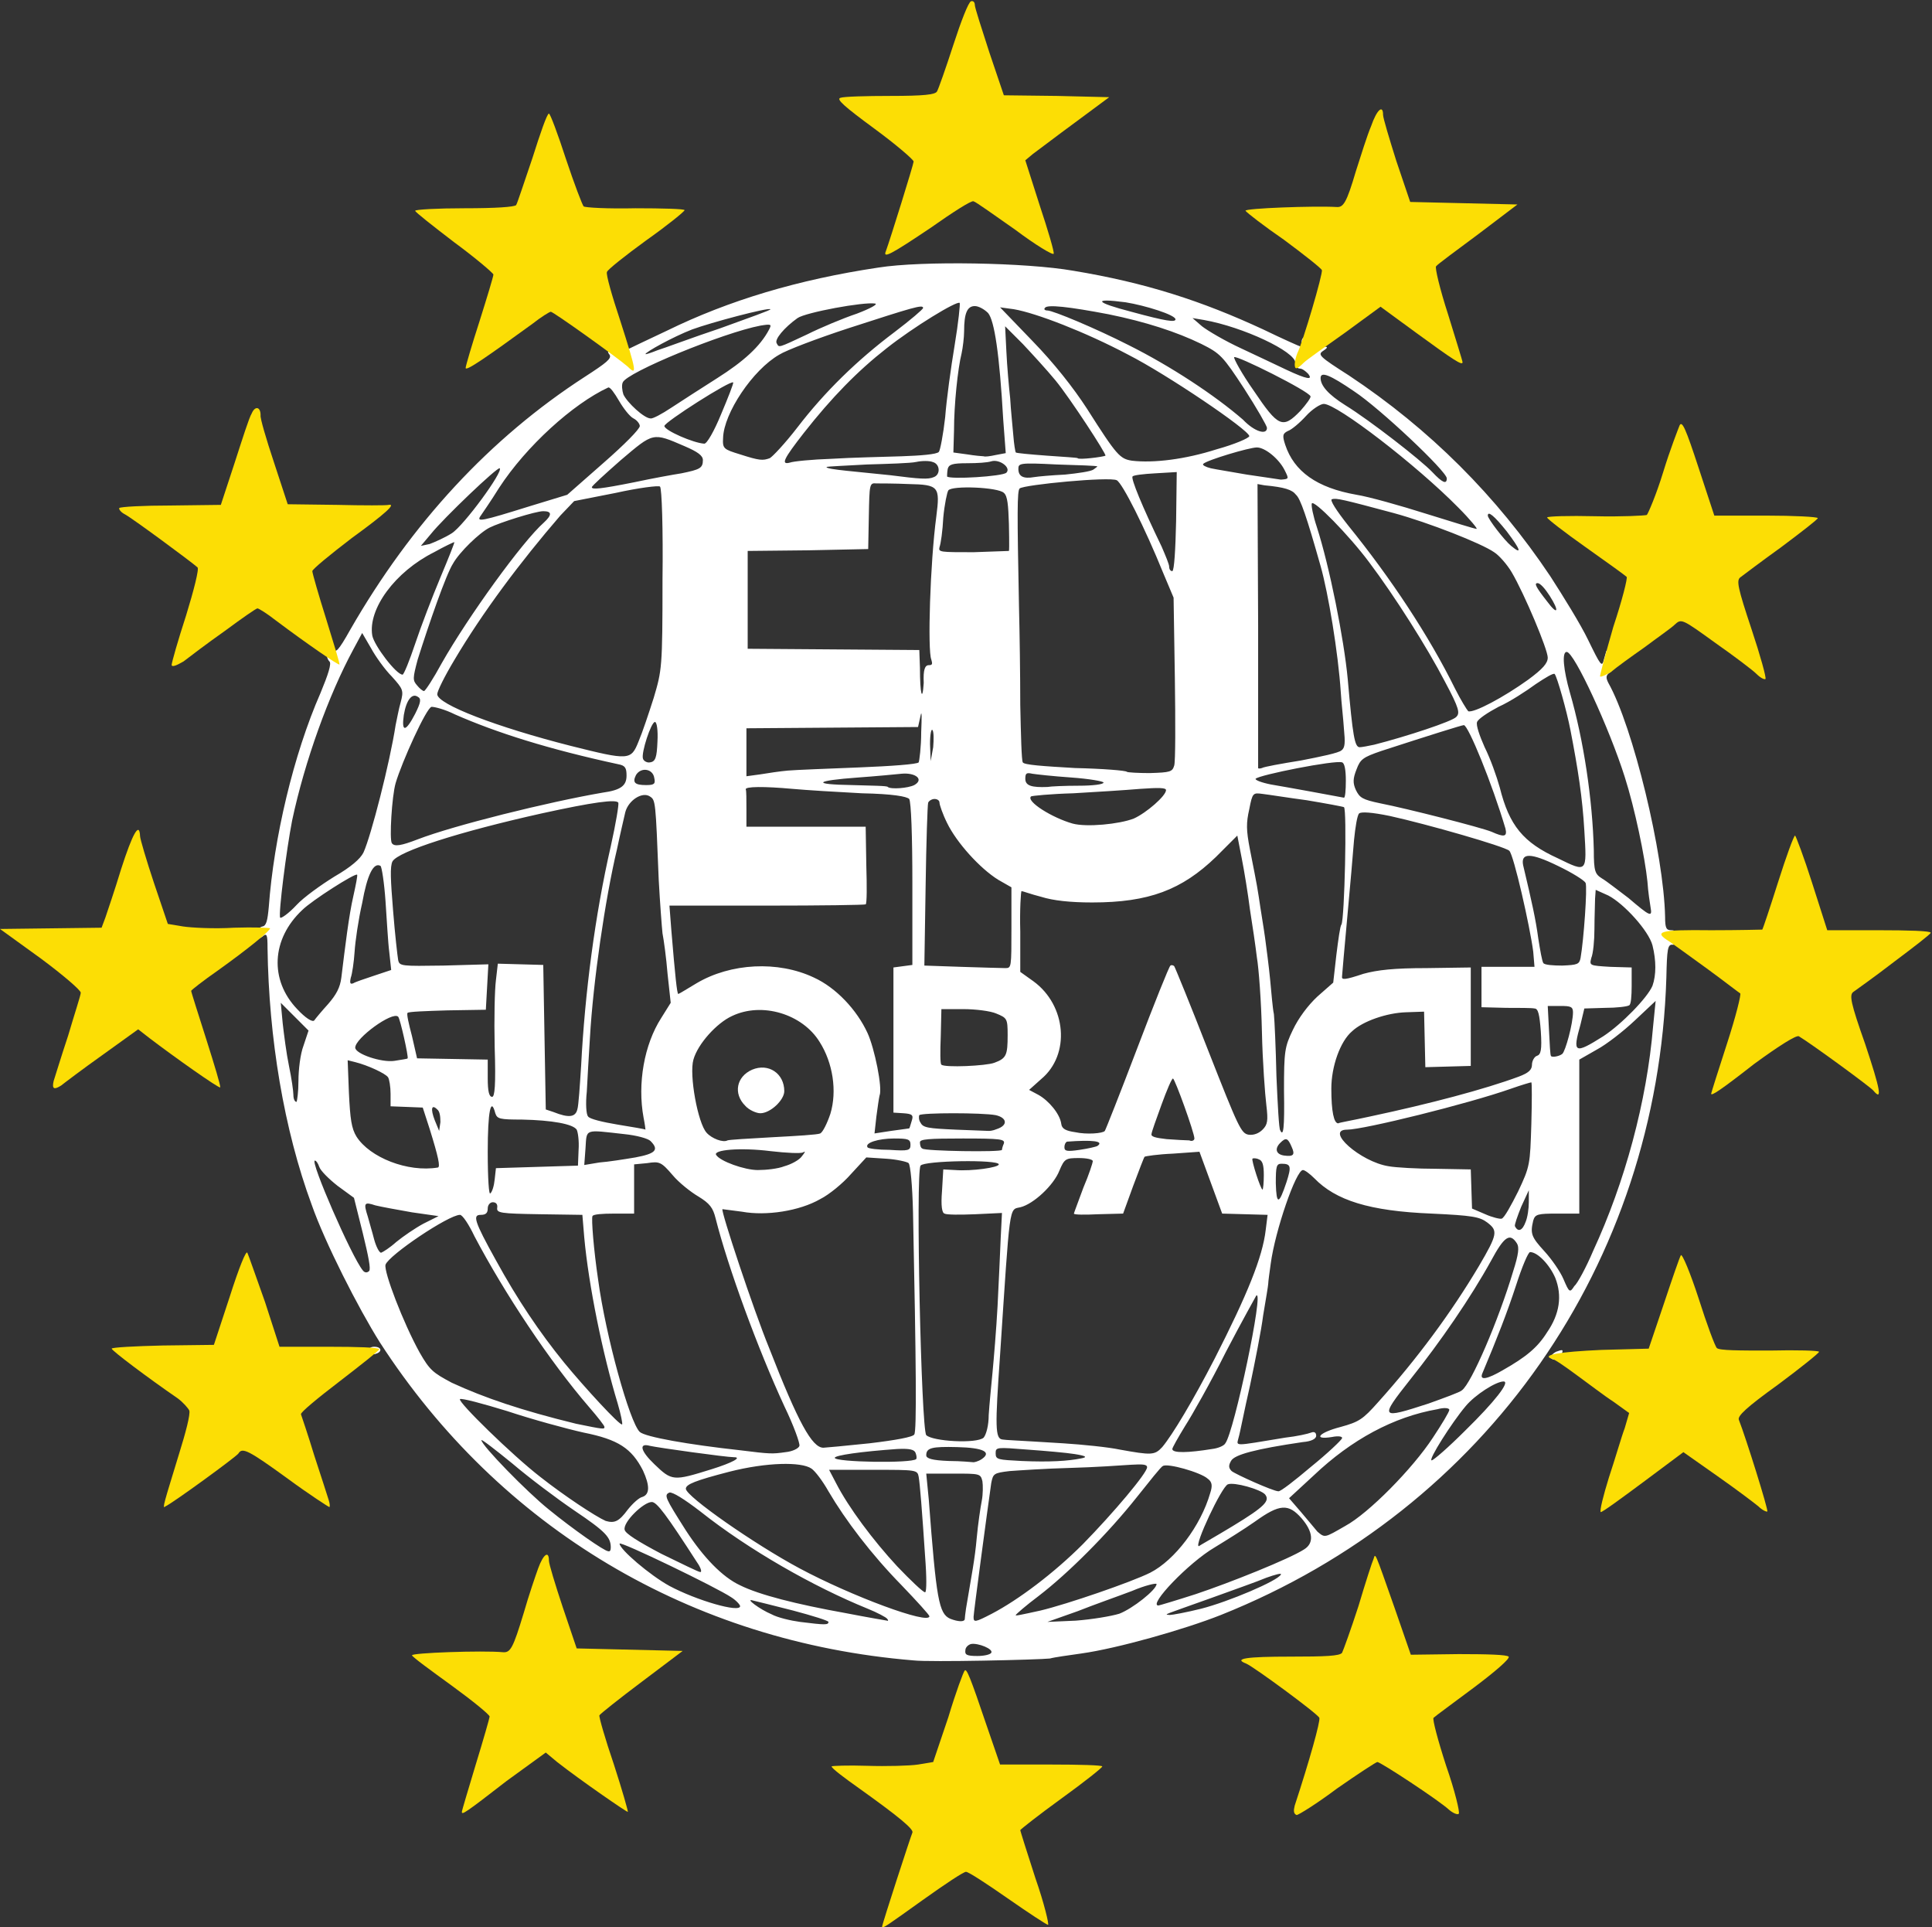 <?xml version="1.0" encoding="utf-8"?>
<!-- Generator: Adobe Illustrator 25.4.0, SVG Export Plug-In . SVG Version: 6.00 Build 0)  -->
<svg version="1.1" id="Livello_1" xmlns="http://www.w3.org/2000/svg" xmlns:xlink="http://www.w3.org/1999/xlink" x="0px" y="0px"
	 viewBox="0 0 306.2 305.4" style="enable-background:new 0 0 306.2 305.4;" xml:space="preserve">
<rect x="0" y="0" width="306.2" height="305.4" fill="#333333" stroke="none"/>
<style type="text/css">
	.st0{fill:#FFFFFF;}
	.st1{fill:#FCDE05;}
</style>
<g>
	<g>
		<path class="st0" d="M144.8,263.1c-35.3-2.9-65.6-21-84.6-50.4c-3.4-5.4-8.7-15.8-10.8-21.8c-4.4-11.9-6.8-26.4-7-40.7
			c0-2.1-0.1-2.4-0.8-1.8c-0.7,0.5-0.8,0.4-0.8-0.4c0-0.6,0.3-1.1,0.8-1.2c0.6-0.1,0.8-0.9,1-3.1c0.8-10.9,3.9-24.1,8.2-33.9
			c1.2-2.9,1.8-4.7,1.4-5c-0.6-0.6-0.7-2.6-0.1-3c0.2-0.1,0.6,0.2,0.8,0.9c0.2,0.9,0.7,0.5,2.6-2.9c9.7-16.9,22.2-30.4,37.2-40.1
			c3.4-2.2,4.3-2.9,3.9-3.5c-0.4-0.5-0.3-0.7,0.5-0.7c0.6,0,1.1-0.3,1.1-0.8c0-0.4,0.2-0.8,0.5-0.8c0.3,0,0.5,0.3,0.5,0.8
			c0,0.4,0.1,0.7,0.4,0.6c0.2-0.1,2.9-1.4,6.1-2.9c9.8-4.8,20.8-8.1,33.5-10c6.9-1.1,23.5-0.8,30.9,0.5c11.5,1.9,20.4,4.8,30.1,9.3
			c3.1,1.5,5.8,2.7,5.9,2.7s0.2-0.3,0.2-0.8s0.4-0.8,0.8-0.8s0.8,0.3,0.8,0.8c0,0.5,0.5,0.8,1.4,0.8c1.2,0,1.3,0.1,0.4,0.7
			c-0.9,0.6-0.6,0.9,4.1,3.9c12.8,8.5,23.4,19.1,31.9,31.8c2,3.1,4.8,7.6,6,10.1c2,4.1,2.2,4.4,2.5,3.1l0.4-1.4l0.6,1.5
			c0.5,1.2,0.5,1.6-0.1,2s-0.6,0.8-0.2,1.6c3.9,6.9,8.8,27.1,9,37.1c0,1.8,0.2,2.1,1,2.1c0.7,0,1,0.4,1,1.2c0,0.8-0.2,1.1-0.8,1.1
			c-0.8-0.1-0.9,0.7-1,5.2c-1.4,45.3-28.5,84.2-70.6,101c-5.8,2.3-16.4,5.3-22.1,6.1c-2.1,0.3-4.3,0.6-5,0.8
			C164.5,263,147.4,263.4,144.8,263.1L144.8,263.1z M157.1,261.9c0.4-0.6-2.1-1.6-3.2-1.4c-0.4,0.1-0.9,0.5-0.9,1
			c-0.1,0.7,0.2,0.9,1.9,0.9C155.9,262.4,156.9,262.2,157.1,261.9L157.1,261.9z M131.3,257c0-0.2-2.6-1-5.6-1.8
			c-3.1-0.8-6-1.5-6.4-1.6c-1.3-0.4,1.1,1.4,3,2.2c0.9,0.5,3,1,4.5,1.2C130.8,257.5,131.3,257.5,131.3,257L131.3,257z M140.6,256.5
			c-0.1-0.2-1.6-1-3.1-1.6c-8.6-3.5-18.8-9.3-26.5-15.4c-2.6-2-4.4-3.1-4.9-3c-0.9,0.4-0.7,0.8,2.6,6c2.8,4.3,5.8,7.4,8.6,8.7
			c3,1.5,8.9,3,16.7,4.4c3.6,0.7,6.6,1.2,6.6,1.2C140.8,256.9,140.8,256.7,140.6,256.5L140.6,256.5z M152.9,256.6
			c0-0.2,0.1-1,0.2-1.7c0.9-5.4,1.4-7.8,1.7-11.2c0.2-2.2,0.6-4.9,0.8-5.9c0.2-1,0.2-2.5,0.1-3.1c-0.3-1.2-0.4-1.2-4.6-1.2h-4.3
			l0.4,4.1c1.2,15.9,1.6,18.1,3.4,18.9C151.9,257,152.8,257,152.9,256.6z M157.2,255.7c4.2-2.2,9.8-6.4,14.4-11
			c4.9-5,10.2-11.3,10.2-12.2c0-0.5-0.8-0.5-2.6-0.4c-1.4,0.1-5.8,0.4-9.6,0.5c-3.9,0.1-8.2,0.4-9.6,0.5c-2.5,0.3-2.6,0.4-2.9,1.9
			c-0.6,4.2-2.8,20.6-2.8,21.2C154.3,257.1,154.5,257.1,157.2,255.7L157.2,255.7z M177.4,255.7c2.1-0.8,5.9-3.8,5.9-4.7
			c0-0.2-1.8,0.2-3.9,1.1c-2.1,0.8-6.1,2.2-8.6,3.2l-4.8,1.7l4.5-0.2C173.1,256.6,176.1,256.1,177.4,255.7z M147.3,256.1
			c0-0.2-2-2.4-4.4-4.9c-4.8-4.9-8.9-10.3-11.6-14.9c-0.9-1.6-2.1-3.2-2.7-3.6c-1.6-1.1-7.1-1-13,0.5c-5.4,1.4-6.9,2-6.9,2.7
			c0,1.2,10.9,8.8,18,12.6C134.9,252.9,147.3,257.5,147.3,256.1z M164.9,255.2c4.2-1,14.4-4.5,17.4-6c3.9-2,8-7.4,9.5-12.6
			c0.4-1.2,0.3-1.8-0.4-2.3c-1.1-1-6.4-2.5-7.1-2c-0.3,0.1-2.1,2.4-4.1,4.9c-4.6,5.8-10.9,12.1-15.6,15.7c-2,1.5-3.6,2.9-3.6,3
			C160.8,256.1,161.7,255.9,164.9,255.2L164.9,255.2z M190.4,254.9c4.3-1.1,12.1-4.4,12.6-5.4c0.2-0.3-0.9,0-2.3,0.5
			c-1.4,0.6-5.4,2-8.7,3.2c-7.8,2.8-7.6,2.6-6.6,2.7C185.8,255.9,188,255.5,190.4,254.9L190.4,254.9z M117.3,254.5
			c0-0.2-0.6-0.9-1.4-1.4c-2.2-1.5-17.7-9-17.7-8.5c0,0.9,4.8,5,7.9,6.7C110.4,253.6,117.3,255.6,117.3,254.5L117.3,254.5z
			 M189.5,252.6c5.4-1.8,14.9-5.6,17.2-7.1c1.6-1,1.4-2.8-0.4-4.9c-2.1-2.4-3.5-2.3-7.4,0.5c-1.7,1.2-4.6,3-6.4,4.1
			c-4.1,2.4-10.6,9.2-8.9,9.2C183.7,254.4,186.4,253.6,189.5,252.6L189.5,252.6z M146.7,247.8c-0.6-9-0.9-12.6-1.1-13.8
			c-0.2-1.1-0.4-1.1-7.2-1.1h-7l1.1,2.1c2,3.9,5.9,9.1,9.7,13.2c2.1,2.2,4.1,4.1,4.4,4.1C146.8,252.4,146.9,250.9,146.7,247.8
			L146.7,247.8z M110.5,247.6c-4.9-7.6-6.4-9.6-7.2-9.6c-1.3,0-4.6,3.2-4.3,4.4c0.1,0.6,2.2,1.9,5.8,3.8c3.1,1.5,5.9,2.9,6.2,2.9
			S111,248.3,110.5,247.6z M96.8,245.2c0-1.6-0.8-2.5-5.7-5.8c-2.8-1.9-7.2-5.2-9.9-7.5c-2.7-2.2-4.9-3.9-4.9-3.7
			c0,0.8,7.2,8.2,10.7,11c3.8,3.1,8.8,6.6,9.4,6.6C96.7,245.9,96.8,245.6,96.8,245.2L96.8,245.2z M195.4,241.8c5.1-3.1,5.9-4,5.1-5
			c-0.7-0.8-4.9-2-5.9-1.6c-1,0.4-5.4,9.8-4.6,9.8C190.1,244.9,192.6,243.5,195.4,241.8z M213.2,241.8c3.7-2,10.7-9.1,13.9-14
			c1.4-2.1,2.6-4.1,2.6-4.4c0-0.3-0.8-0.4-1.9-0.1c-6.9,1.2-13.6,4.8-19.6,10.5l-3.9,3.6l1.9,2.2c1,1.2,2.2,2.6,2.6,3.1
			C210,243.7,209.9,243.7,213.2,241.8L213.2,241.8z M99.5,239.2c0.8-1,1.8-1.9,2.3-2c1.2-0.4,1.2-1.8,0.1-4.2
			c-1.8-3.5-3.9-4.9-9.4-6c-2.7-0.6-8.2-2.1-12.1-3.4c-3.9-1.2-7.3-2.1-7.5-1.9c-0.4,0.4,8.3,8.9,12.7,12.3c3.8,3,8.8,6.3,10.4,7
			C97.4,241.4,98.1,241.1,99.5,239.2z M207.8,232.4c2.6-2.1,4.8-4.2,4.9-4.5c0.1-0.3-0.6-0.4-1.6-0.2c-3.1,0.5-2.1-0.7,1.4-1.6
			c2.9-0.8,3.5-1.2,5.9-3.9c6.2-6.9,11.6-14.2,16-21.6c3-5.1,3-5.6,1.3-6.9c-1.2-0.9-2.4-1.1-8.8-1.4c-9.9-0.4-15.2-2.1-18.6-5.6
			c-0.7-0.7-1.5-1.3-1.8-1.3c-1.1,0-4.4,9.6-5.1,14.8c-0.2,1.4-0.4,2.9-0.4,3.2s-0.4,2.6-0.8,5c-0.3,2.4-1.3,7.4-2.1,11.2
			c-0.9,3.9-1.6,7.6-1.8,8.2c-0.3,1.4-1.1,1.4,7.4,0c1.8-0.2,3.6-0.6,4.1-0.8c0.5-0.2,0.8,0,0.8,0.5c0,0.5-0.8,0.9-2.1,1
			c-7.5,1.1-10.9,2-11.4,3c-0.4,0.7-0.4,1.1,0.1,1.6c0.6,0.5,6.6,3.2,7.4,3.2C202.9,236.4,205.2,234.6,207.8,232.4L207.8,232.4z
			 M112.8,232.8c3.2-1,4.9-1.9,3.5-1.9c-1.2,0-12-1.5-13.3-1.8c-1.8-0.5-1.5,0.8,0.7,2.9C106.5,234.7,106.7,234.7,112.8,232.8z
			 M145.2,231.2c0.1-0.1,0.1-0.5-0.1-1c-0.2-0.5-0.9-0.7-2.9-0.6c-5.7,0.4-9.9,1-9.9,1.4C132.3,231.7,144.5,231.9,145.2,231.2z
			 M155.6,231.2c1.6-1.1,0.3-1.8-3.9-1.9c-4-0.1-4.9,0.1-4.9,1.3c0,0.5,0.9,0.8,3.6,0.9c1.9,0,3.8,0.2,3.9,0.2
			S155,231.6,155.6,231.2L155.6,231.2z M171.3,231.1c1.1-0.2,0.9-0.4-1-0.7c-1.2-0.2-4.6-0.5-7.4-0.7c-5-0.4-5.1-0.4-5.1,0.6
			s0.4,1,4.1,1.2C166.4,231.7,169.3,231.5,171.3,231.1L171.3,231.1z M232.2,226.7c4.7-4.6,7.2-7.8,6.1-7.8c-1.2,0-4.5,2.1-6,3.9
			c-2.2,2.6-6,8.6-5.4,8.6C227.2,231.4,229.6,229.3,232.2,226.7L232.2,226.7z M124.5,230.1c1.1-0.1,2.1-0.6,2.2-1s-0.9-3.2-2.4-6.3
			c-4.2-9.1-8.9-21.9-10.9-29.8c-0.4-1.6-0.9-2.3-2.7-3.4c-1.2-0.7-3.1-2.2-4.1-3.4c-1.8-2.1-2.1-2.2-4-1.9l-2.1,0.2v3.9v3.9h-3.2
			c-1.8,0-3.3,0.1-3.4,0.4c-0.2,0.4,0.2,5.4,0.9,10.1c1.2,8.9,5,22.6,6.6,24.1c0.9,0.8,7.7,2,15.9,2.9
			C122.1,230.4,122.4,230.4,124.5,230.1L124.5,230.1z M184.2,229.3c1.6-1.9,4.9-7.4,8.3-14c5.2-10.2,7.6-16.1,8.1-20.4l0.3-2.4
			l-3.6-0.1l-3.6-0.1l-1.8-4.9l-1.8-4.9l-4.2,0.3c-2.4,0.1-4.4,0.4-4.5,0.5c-0.1,0.1-0.9,2.2-1.8,4.6l-1.6,4.4l-3.9,0.1
			c-2.1,0.1-3.9,0.1-3.9-0.1c0-0.1,0.7-1.9,1.5-4.1c0.9-2.1,1.5-4,1.5-4.2c0-0.3-1-0.5-2.2-0.5c-2.1,0-2.3,0.1-3.1,2
			c-0.9,2.3-4.1,5.3-6.2,5.8c-1.8,0.4-1.6-0.8-3.2,23.4c-0.8,11.4-0.8,13.3,0.4,13.4c0.6,0.1,1.6,0.1,9.6,0.6c3.1,0.2,7.1,0.6,9,1
			C182.5,230.6,183,230.6,184.2,229.3L184.2,229.3z M192.1,229.6c0.9-0.1,1.9-0.5,2.1-0.9c1.4-1.8,6.2-24.6,4.9-23.4
			c-0.1,0.2-2.3,4.1-4.8,8.9c-2.4,4.8-5.4,10.1-6.5,11.8c-1.1,1.8-2,3.4-2,3.6C185.8,230.3,188.4,230.2,192.1,229.6L192.1,229.6z
			 M137.8,228.7c4.2-0.5,6.9-1,7.1-1.4c0.4-0.5,0.3-11.1-0.2-35.3c-0.1-4.1-0.4-7.4-0.7-7.7c-0.2-0.2-1.9-0.6-3.6-0.7l-3.1-0.2
			l-2.4,2.6c-1.3,1.5-3.5,3.3-4.9,4c-3.3,1.9-8.6,2.7-12.4,2c-1.6-0.2-3-0.4-3.1-0.4c-0.3,0.2,4.9,15.9,7.4,22
			c4.6,11.8,6.8,15.8,8.6,15.8C130.7,229.4,134,229.1,137.8,228.7L137.8,228.7z M155.9,227.8c0.4-0.5,0.8-1.9,0.8-3.6
			c0.1-1.6,0.4-4.6,0.6-6.7s0.6-6.8,0.8-10.5s0.4-8.6,0.5-10.8l0.2-4l-4.2,0.2c-2.4,0.1-4.6,0.1-4.9-0.1c-0.4-0.1-0.6-1.2-0.4-3.6
			l0.2-3.4l1.9,0.1c2.6,0.2,6.9-0.4,6.9-0.9c0-0.8-11.9-0.6-12.4,0.2c-0.8,1.1,0.1,41.7,0.9,42.7
			C147.8,228.4,154.8,228.8,155.9,227.8z M95.8,226.1c0-0.2-1.1-1.6-2.4-3.1c-6.3-7.3-13.4-18-18.2-27.1c-0.9-1.9-1.9-3.4-2.3-3.4
			c-1.8,0-11.3,6.4-11.8,7.9c-0.3,1.1,2.8,9.2,5.4,13.9c1.6,2.8,2.1,3.2,5.1,4.8c5.2,2.4,11.1,4.4,19.7,6.5
			C95.7,226.5,95.8,226.5,95.8,226.1L95.8,226.1z M97.9,222.4c-2.4-7.9-4.6-18.7-5.3-26.3l-0.3-3.6l-6.8-0.1c-6.2-0.1-6.8-0.2-6.7-1
			c0.1-0.6-0.2-0.9-0.7-0.9c-0.4,0-0.8,0.4-0.8,1c0,0.7-0.3,1-1.1,1c-1.3,0-1.1,0.9,2.4,7.2c3.4,6.2,6.9,11.4,10.8,16.2
			c3.2,3.9,8.9,10.1,9.2,9.8C98.7,225.6,98.4,224.1,97.9,222.4L97.9,222.4z M226.4,222.4c2.5-0.9,5-1.8,5.3-2.1
			c1.5-1.1,5.8-11.1,8.1-18.8c0.9-2.8,1-3.9,0.6-4.5c-1.1-1.7-2-1.1-4.1,2.8c-3.2,5.8-8,12.8-12.8,18.8
			C218.6,224.8,218.7,224.9,226.4,222.4L226.4,222.4z M238.2,217.1c3.7-2.1,5.5-3.6,7-6c2-2.9,2.4-5.8,1.3-8.6
			c-0.9-2.1-2.8-4.1-4-4.1c-0.3,0-1.3,2.4-2.2,5.2c-1.4,4.3-3,8.4-5.4,14.1C234.5,218.8,235.8,218.5,238.2,217.1L238.2,217.1z
			 M252.5,198.2c5-10.8,8.5-23.6,9.5-35.6l0.4-4l-3.3,3.1c-1.8,1.7-4.5,3.8-6,4.6l-2.8,1.6v12.2v12.2h-3.5c-3.1,0-3.5,0.1-3.8,1.1
			c-0.5,2.1-0.3,2.6,1.8,4.9c1.1,1.2,2.5,3.2,3,4.4c0.9,2.1,1,2.2,1.7,1.1C250,203.4,251.4,200.8,252.5,198.2z M57.5,195.4l-1.4-5.6
			l-2.6-1.9c-1.4-1.1-2.7-2.4-2.9-3c-0.2-0.6-0.5-1-0.7-1c-0.8,0,5.8,15.2,7.6,17.4c0.3,0.4,0.7,0.4,1,0.1
			C58.8,201.1,58.4,199.1,57.5,195.4L57.5,195.4z M62.8,196.8c1.1-0.9,3-2.2,4.3-2.9l2.4-1.2l-4.2-0.6c-2.3-0.4-5-0.9-5.8-1.1
			c-1.8-0.6-1.9-0.4-1.2,1.8c0.2,0.8,0.7,2.4,1,3.6c0.3,1.1,0.8,2.1,1.1,2.1C60.7,198.4,61.8,197.7,62.8,196.8L62.8,196.8z
			 M241.8,193.6c0.3-0.7,0.5-2.1,0.5-3.1l0-1.9l-1.2,2.6c-0.6,1.5-1.1,2.9-1,3.1C240.6,195.3,241.3,195,241.8,193.6L241.8,193.6z
			 M240.6,188.8c1.9-4,1.9-4.3,2.1-10.7c0.1-3.6,0.1-6.6,0-6.6c-0.1,0-1.5,0.4-3.2,1c-6.8,2.4-23.4,6.5-26,6.5
			c-3.6,0,2.1,5.1,6.6,5.8c1.1,0.2,4.5,0.4,7.5,0.4l5.5,0.1l0.1,3.1l0.1,3.1l2.1,0.9c1.1,0.5,2.4,0.8,2.6,0.7
			C238.4,193,239.5,191,240.6,188.8L240.6,188.8z M203.9,187.3c0.8-2.5,0.7-2.9-0.8-2.9c-0.8,0-0.9,0.4-0.9,3.1
			C202.3,191,202.7,190.9,203.9,187.3L203.9,187.3z M78.4,186.9l0.2-1.8l6.5-0.2l6.5-0.2l0.1-2.5c0.1-1.4-0.1-2.8-0.3-3.2
			c-0.6-0.9-3.9-1.5-8.7-1.6c-3.5,0-3.9-0.1-4.2-1c-0.7-2.7-1.2-0.3-1.2,6.1c0,4.4,0.2,6.9,0.4,6.6C78,188.9,78.3,187.9,78.4,186.9z
			 M200.3,186.2c0-1.6-0.2-2.3-0.8-2.5c-0.4-0.2-0.9-0.2-1-0.1c-0.2,0.2,1.3,4.9,1.6,4.9C200.2,188.4,200.3,187.4,200.3,186.2
			L200.3,186.2z M69.4,185c0.4-0.1,0.1-1.6-1.3-6.1l-1.1-3.4l-2.5-0.1l-2.6-0.1v-2c0-1.1-0.2-2.3-0.4-2.6c-0.4-0.6-3.2-1.9-5.2-2.4
			l-1.2-0.3l0.2,5.2c0.2,4.1,0.4,5.6,1.2,6.9C58.6,183.4,64.6,185.8,69.4,185L69.4,185z M124.3,184.8c1.1-0.3,2.4-1,2.8-1.6
			c0.5-0.6,0.6-0.9,0.2-0.6c-0.4,0.2-2.6,0.1-5.2-0.2c-4.8-0.6-9.1-0.2-8.6,0.6c0.6,1,4.5,2.4,6.6,2.4
			C121.4,185.4,123.3,185.2,124.3,184.8z M100.7,183.4c3.2-0.6,3.8-1.2,2.4-2.6c-0.4-0.4-2.2-0.9-4.2-1.1c-6.3-0.7-5.9-0.9-6.1,2.2
			l-0.2,2.7l2.4-0.4C96.4,184.1,98.9,183.7,100.7,183.4L100.7,183.4z M204.7,181.7c-0.6-1.4-0.9-1.5-1.8-0.6c-0.9,0.9-0.7,1.8,0.6,2
			C205,183.3,205.3,183,204.7,181.7z M144.3,181.4c0-0.9-0.4-1-2.6-1c-2.5,0-4.7,0.7-4.2,1.4c0.1,0.2,1.7,0.4,3.5,0.4
			C144,182.4,144.3,182.3,144.3,181.4L144.3,181.4z M158.8,182.2c0-0.1,0.1-0.6,0.3-1c0.2-0.7-0.5-0.8-6.5-0.8
			c-5.4,0-6.8,0.1-6.8,0.6c0,0.4,0.1,0.9,0.4,1C146.5,182.4,158.8,182.6,158.8,182.2L158.8,182.2z M173.9,181.6
			c1.2-0.8-0.8-1-4.8-0.7c-0.2,0.1-0.4,0.4-0.4,0.9c0,0.6,0.4,0.7,2.4,0.4C172.5,182,173.7,181.7,173.9,181.6z M122.4,180.2
			c3.8-0.2,7.2-0.4,7.6-0.6c0.4-0.2,1.1-1.6,1.6-3.1c1.1-3.6,0.4-8.1-1.7-11.4c-2.7-4.4-9.1-6.4-13.9-4.1c-2.4,1.1-5.4,4.4-6.1,6.9
			c-0.7,2.4,0.7,10.1,2.1,11.6c0.8,0.9,2.6,1.6,3.3,1.2C115.5,180.6,118.7,180.4,122.4,180.2L122.4,180.2z M189.3,180.4
			c0-0.9-3.1-9.5-3.4-9.5c-0.2,0-1,1.9-1.8,4.1c-0.8,2.2-1.6,4.4-1.6,4.7c-0.1,0.4,0.6,0.6,2.4,0.8c1.4,0.1,3.1,0.2,3.6,0.2
			C188.9,180.9,189.3,180.7,189.3,180.4L189.3,180.4z M175.1,179.2c0.1-0.1,2.4-5.9,5.1-13s5.1-13.1,5.3-13.2
			c0.1-0.1,0.4-0.1,0.6,0.1c0.1,0.1,2.6,6.2,5.4,13.4c4.8,12.2,5.2,13.1,6.4,13.3c0.8,0.1,1.6-0.2,2.2-0.8c0.8-0.8,0.9-1.4,0.6-3.9
			c-0.2-1.6-0.6-6.9-0.7-11.6s-0.5-10.1-0.8-11.8c-0.2-1.7-0.7-5.1-1.1-7.6c-0.3-2.4-0.9-6.1-1.3-8.1l-0.7-3.6l-3.4,3.4
			c-5.4,5.2-10.6,7.2-19.6,7.2c-3.5,0-6.2-0.3-8.1-0.9c-1.6-0.4-2.9-0.9-3.1-0.9c-0.1,0-0.3,2.9-0.2,6.4v6.4l2.1,1.5
			c5.2,3.8,5.9,11.6,1.2,15.5l-1.9,1.7l1.5,0.8c1.6,0.9,3.4,3,3.6,4.6c0.1,0.8,0.8,1.1,2.2,1.3C172.2,179.8,174.8,179.6,175.1,179.2
			L175.1,179.2z M144.1,178.8c0.1-0.1,0.2-0.6,0.4-1.2c0.3-0.9,0.1-1.1-1.3-1.2l-1.6-0.1v-11.5v-11.5l1.5-0.2l1.5-0.2V140
			c0-7.7-0.2-12.9-0.5-13.4c-0.4-0.4-2.6-0.8-7.5-0.9c-3.9-0.2-8.8-0.5-11-0.7c-4.4-0.4-7.6-0.4-7.4,0.1c0.1,0.2,0.1,1.6,0.1,3.1
			v2.8h9.4h9.5l0.1,6.1c0.1,3.3,0.1,6.1-0.1,6.2s-7.1,0.2-15.7,0.2h-15.4l0.3,3.9c0.6,7.2,0.9,10.1,1.1,10.1c0.1,0,1.4-0.8,2.9-1.7
			c5.4-3.2,12.9-3.6,18.6-0.9c3.5,1.6,6.8,5.1,8.5,8.8c1.1,2.4,2.4,8.7,1.9,9.9c-0.1,0.4-0.3,1.8-0.5,3.3l-0.3,2.7l2.6-0.4
			C142.8,179,144,178.8,144.1,178.8L144.1,178.8z M158,178.9c1.8-0.6,1.6-1.8-0.2-2.2c-2.1-0.4-11.7-0.4-12.1,0
			c-0.1,0.2-0.1,0.8,0.2,1.2c0.4,0.8,1.2,0.9,5.6,1.1c2.8,0.1,5.1,0.2,5.2,0.2S157.3,179.2,158,178.9L158,178.9z M203.5,172.8
			c0-6.2,0.1-6.9,1.4-9.6c0.9-1.9,2.4-3.9,3.9-5.3l2.5-2.2l0.5-4.4c0.3-2.4,0.6-4.6,0.8-4.8c0.5-0.8,0.9-18.4,0.4-18.6
			c-0.2-0.1-2.9-0.6-5.9-1.1c-3-0.4-6.1-0.9-7-1c-1.5-0.2-1.6-0.2-2.1,2.4c-0.5,2.2-0.5,3.3,0.1,6.4c0.4,2.1,1.1,5.4,1.4,7.5
			s0.8,5,1,6.5s0.6,4.5,0.8,6.6s0.4,4.6,0.6,5.5c0.1,0.9,0.3,5.3,0.4,9.8c0.2,4.6,0.4,8.4,0.6,8.6
			C203.4,180.2,203.6,178.8,203.5,172.8L203.5,172.8z M69.3,175.8c-0.9-0.9-1.1-0.1-0.4,1.7l0.7,1.7l0.2-1.4
			C69.8,176.9,69.7,176.1,69.3,175.8z M102,177.1c-1-5.4,0.1-11.6,2.8-15.8l1.5-2.4l-0.5-4.6c-0.2-2.5-0.6-5.4-0.8-6.4
			c-0.1-0.9-0.4-4.8-0.6-8.5c-0.5-12.6-0.5-12.6-1.4-13.2c-1.2-0.8-3.4,0.6-3.9,2.5c-0.2,0.9-0.8,3.4-1.3,5.8
			c-1.9,8-3.8,21.1-4.3,29.9c-0.2,2.9-0.4,6.9-0.5,8.6c-0.2,1.8-0.1,3.6,0.2,3.9c0.2,0.4,2.3,0.9,4.7,1.3s4.3,0.7,4.4,0.8
			C102.3,178.9,102.2,178.1,102,177.1L102,177.1z M217.2,176.9c9.4-2,18.1-4.3,23.5-6.3c1.6-0.6,2.1-1.1,2.1-1.9
			c0-0.6,0.4-1.3,0.8-1.4c0.6-0.2,0.8-0.9,0.6-3.9c-0.2-2.6-0.4-3.6-1-3.6c-0.4-0.1-2.5-0.1-4.5-0.1l-3.9-0.1v-3.2v-3.2h4.2h4.2
			l-0.2-2.4c-0.5-3.9-3.1-15.4-3.8-16c-0.8-0.7-13-4.2-18.9-5.5c-2.9-0.6-4.6-0.7-4.9-0.4s-0.6,2.2-0.8,4.2
			c-0.3,4.1-1.9,21.1-1.9,21.6c-0.1,0.6,0.4,0.6,3.4-0.4c2.2-0.6,4.8-0.9,10-0.9l7-0.1v7.8v7.8l-3.6,0.1l-3.6,0.1l-0.1-4.4l-0.1-4.4
			l-2.9,0.1c-3,0.1-6.8,1.4-8.5,3c-1.9,1.6-3.3,5.6-3.3,9.1c0,3.6,0.4,5.5,1.1,5.5C212.1,177.9,214.5,177.5,217.2,176.9L217.2,176.9
			z M91.5,175.8c0.2-0.6,0.4-3.8,0.6-6.9c0.6-11.6,2.2-23.9,4.7-34.8c0.8-3.6,1.3-6.6,1.2-6.9c-0.3-0.6-4-0.1-12.2,1.7
			c-13,2.9-22.7,6-23.6,7.6c-0.4,0.8-0.3,2.9,0.1,7.8c0.3,3.8,0.7,7.2,0.8,7.8c0.2,1,0.5,1,7.2,0.9l7.1-0.2l-0.2,3.6l-0.2,3.6
			l-6.1,0.1c-3.3,0.1-6.2,0.2-6.3,0.4c-0.2,0.1,0.2,1.8,0.7,3.7l0.8,3.5l5.6,0.1l5.6,0.1v2.9c0,2.1,0.2,3,0.7,3
			c0.4,0,0.6-1.8,0.4-7.9c-0.1-4.4,0-9.1,0.2-10.6l0.3-2.6l3.6,0.1l3.6,0.1l0.2,11.5l0.2,11.4l1.2,0.4
			C90.2,177.2,91.2,177,91.5,175.8z M47.3,171.3c0-1.8,0.3-4.3,0.8-5.6l0.8-2.4l-2.2-2.2l-2.2-2.2l0.3,3.2c0.2,1.8,0.6,4.9,1,6.8
			c0.4,1.9,0.7,4,0.7,4.6c0,0.6,0.2,1.1,0.5,1.1C47.1,174.4,47.3,173,47.3,171.3L47.3,171.3z M157.6,168.4c1.9-0.7,2.1-1.2,2.1-4.4
			c0-2.6-0.1-2.7-1.8-3.4c-0.9-0.4-3.3-0.7-5.2-0.7h-3.5l-0.1,4.3c-0.1,2.4-0.1,4.4,0.1,4.5C149.7,169.2,156.3,168.9,157.6,168.4z
			 M64.6,167.7c0.2-0.1-1.2-6.4-1.5-6.6c-0.9-0.9-6.8,3.4-6.8,4.9c0,1,4.2,2.4,6.2,2.1C63.6,167.9,64.6,167.8,64.6,167.7z
			 M247.6,167c0.5-0.4,1.7-4.8,1.7-6.6c0-0.9-0.4-1-2-1h-2l0.2,3.9c0.1,2.1,0.2,3.9,0.3,4C245.9,167.6,247.1,167.4,247.6,167
			L247.6,167z M254.1,164.2c2.9-1.9,7-6.1,7.8-8c0.6-1.7,0.6-4,0-6.4c-0.6-2.3-4.5-6.6-7-7.9l-2-0.9l-0.1,1.4c0,0.8-0.1,2.9-0.1,4.8
			c0,1.8-0.2,3.9-0.5,4.6c-0.3,1.2-0.3,1.2,3,1.4l3.4,0.1l0,2.9c0,1.6-0.1,3-0.4,3.1c-0.3,0.2-2,0.4-3.8,0.4l-3.3,0.1l-0.6,2.5
			C249.2,166.9,249.5,167.1,254.1,164.2L254.1,164.2z M52,159.1c1.3-1.5,1.9-2.6,2.1-4.2c0.6-4.9,1.2-9.9,1.9-12.9
			c0.4-1.8,0.7-3.3,0.6-3.4c-0.3-0.3-7.2,4.1-8.7,5.6c-4.9,4.6-5.2,11.1-0.8,15.7c1.3,1.4,2.4,2.1,2.7,1.8
			C50,161.4,51,160.2,52,159.1z M59.3,154.6l2.7-0.9l-0.3-2.8c-0.2-1.5-0.4-5.2-0.6-8.1c-0.2-2.9-0.6-5.5-0.8-5.6
			c-1.1-0.6-2.1,1.4-2.9,5.9c-0.6,2.6-1.1,6.1-1.2,7.7s-0.4,3.6-0.6,4.1c-0.2,0.9-0.1,1.1,0.4,0.9C56.3,155.6,57.8,155.1,59.3,154.6
			L59.3,154.6z M160.3,147v-6.4l-2.1-1.2c-2.9-1.8-6.6-5.9-8.1-9c-0.7-1.4-1.2-2.9-1.2-3.2c0-0.4-0.4-0.6-0.8-0.6
			c-0.4,0-0.9,0.3-1,0.6c-0.1,0.3-0.3,6.2-0.4,13.2l-0.2,12.6l5.8,0.2c3.2,0.1,6.4,0.2,7,0.2C160.3,153.4,160.3,153.4,160.3,147
			L160.3,147z M250.5,151.8c0.5-2.8,1.1-11.2,0.8-11.9c-0.2-0.4-2.1-1.6-4.4-2.7c-4.3-2.1-5.9-2.1-5.5-0.1c1.4,5.9,2,8.6,2.4,11.6
			c0.3,1.9,0.6,3.6,0.8,3.9s1.5,0.4,3,0.4C250,152.9,250.3,152.8,250.5,151.8L250.5,151.8z M53,138.9c2.6-1.5,4.1-2.8,4.6-3.8
			c1.2-2.6,4.2-14.3,5.1-20.2c0.2-0.9,0.5-2.6,0.8-3.6c0.5-1.9,0.4-2.1-1.4-4.1c-1.1-1.1-2.6-3.2-3.3-4.5l-1.4-2.4l-1.4,2.6
			c-3.9,7.2-7.7,17.7-9.7,27.1c-0.9,4.6-2.2,14.8-1.9,15.4c0.1,0.2,1.3-0.6,2.6-2C48.1,142.2,50.9,140.2,53,138.9L53,138.9z
			 M261.6,143.8c-0.1-0.6-0.4-2.5-0.5-4.1c-0.4-3.9-2-11.6-3.6-16.6c-2.4-7.6-8-19.8-9.2-19.8c-0.8,0-0.5,2.9,0.5,6.4
			c2.2,7.6,3.6,17,3.8,25c0,3.4,0.2,3.8,1.3,4.5c0.7,0.4,2.6,1.9,4.2,3.1C261.5,145.2,261.9,145.4,261.6,143.8L261.6,143.8z
			 M251.1,131.6c-0.3-5.2-1-9.7-2.2-15.9c-0.6-3.1-2.1-8.4-2.5-8.9c-0.2-0.2-1.5,0.6-3,1.6c-1.5,1.1-4.1,2.8-5.9,3.6
			c-1.7,0.9-3.2,1.9-3.4,2.4s0.4,2.2,1.2,4c0.9,1.8,1.9,4.6,2.4,6.4c1.5,6,3.7,8.7,9.2,11.2C251.6,138.3,251.5,138.3,251.1,131.6
			L251.1,131.6z M66.2,133c5.7-2.2,20.6-5.9,29.3-7.4c2.9-0.4,3.8-1.1,3.8-2.7c0-1.2-0.2-1.6-1.3-1.8c-11.1-2.4-19.3-5-25.9-7.9
			c-1.6-0.8-3.2-1.2-3.7-1.2c-0.8,0.1-4.7,8.7-5.7,12.1c-0.6,2.1-1,8.9-0.6,9.5C62.5,134.2,63.6,134,66.2,133z M238.6,131.3
			c-2.1-7.1-5.9-16.4-6.6-16.4c-0.3,0-5.4,1.6-13.1,4.1c-2.9,1-3.3,1.3-3.9,2.9c-0.6,1.5-0.6,2.2-0.1,3.3c0.6,1.2,1,1.5,3.9,2.1
			c4.1,0.8,15.9,3.8,17.6,4.5C238.4,132.7,238.9,132.6,238.6,131.3z M179.7,129.7c2-0.9,5.1-3.6,5.1-4.5c0-0.4-1.2-0.4-4.1-0.2
			c-2.3,0.2-7.1,0.5-10.6,0.7c-3.6,0.1-6.6,0.4-6.7,0.5c-0.8,0.8,3.4,3.4,6.6,4.3C172.2,131.1,177.4,130.6,179.7,129.7L179.7,129.7z
			 M213.3,123.7c0-1.7-0.2-2.8-0.6-2.9c-1.1-0.4-13.2,2-13.7,2.6c-0.1,0.2,0.9,0.6,2.4,0.9c2.4,0.4,10.6,1.9,11.6,2.1
			C213.2,126.4,213.3,125.2,213.3,123.7L213.3,123.7z M144.9,124.4c1.6-0.9,0.2-2-2-1.8c-1,0.1-4.1,0.4-6.9,0.6
			c-6.9,0.5-7.5,1.1-0.9,1.2c3,0.1,5.6,0.1,5.6,0.3C141.2,125.1,143.9,124.9,144.9,124.4L144.9,124.4z M171,124.5
			c2.1,0,3.9-0.2,3.9-0.5c0-0.2-2.3-0.6-5.1-0.8c-2.9-0.2-5.6-0.5-6.2-0.6c-0.9-0.2-1.1-0.1-1.1,0.8c0,1.1,1,1.4,3.5,1.3
			C166.5,124.6,168.8,124.5,171,124.5L171,124.5z M103.7,123.3c-0.2-1.5-2.1-1.8-2.9-0.5c-0.6,1.2-0.2,1.6,1.6,1.6
			C103.7,124.4,103.9,124.2,103.7,123.3z M124.9,122.1c1.1-0.1,6.2-0.3,11.3-0.5c5-0.2,9.2-0.5,9.4-0.8c0.1-0.2,0.4-2.4,0.4-4.8
			c0.1-2.4,0.1-3.6-0.1-2.6l-0.4,1.8l-13.6,0.1l-13.6,0.1v3.8v3.8l2.2-0.3C121.7,122.5,123.7,122.2,124.9,122.1L124.9,122.1z
			 M186.1,121.3c0.2-0.6,0.2-6.9,0.1-13.9L186,94.7l-1.6-3.8c-3-7.4-6.5-14.3-7.4-14.8c-1.1-0.6-14.7,0.7-15.4,1.3
			c-0.4,0.4-0.4,3.7-0.1,18.8c0.1,3.9,0.2,10.9,0.2,15.5c0.1,4.7,0.2,8.8,0.4,9.1c0.2,0.4,3.1,0.6,8.3,0.9c4.4,0.1,8.1,0.4,8.2,0.6
			c0.1,0.1,1.8,0.2,3.6,0.2C185.5,122.4,185.8,122.3,186.1,121.3L186.1,121.3z M206.2,120.5c3.1-0.6,6-1.2,6.4-1.6
			c0.6-0.4,0.6-1.3,0.4-3.4c-0.1-1.6-0.4-4.1-0.5-5.8c-0.4-6.2-2-15.8-3.2-20c-2.2-7.8-3.2-10.7-3.9-11.3c-0.6-0.8-1.8-1.2-5-1.5
			l-1.1-0.2l0.1,22.4c0,12.3,0,22.4,0,22.6c0,0.1,0.3,0.1,0.6,0C200.3,121.5,203.1,121,206.2,120.5z M104.2,117.5
			c0.1-1.8-0.1-3.1-0.4-3.1c-0.6,0-2.2,4.9-1.9,5.8c0.1,0.4,0.7,0.7,1.1,0.6C103.9,120.7,104.1,120,104.2,117.5L104.2,117.5z
			 M147.8,115.7c-0.2-0.3-0.4,0.6-0.4,2.2l0.1,2.7l0.4-2.2C148,117.2,148,116,147.8,115.7L147.8,115.7z M101.2,117.5
			c0.6-1.4,1.6-4.4,2.4-6.9c1.3-4.4,1.4-4.7,1.4-18.8c0.1-7.8-0.1-14.5-0.4-14.7c-0.2-0.2-3.4,0.2-7,1l-6.6,1.3l-2.2,2.3
			C82.5,89,76.5,97,72,104.6c-1.5,2.5-2.7,4.9-2.7,5.4c0,1.6,9.4,5.2,21.2,8.2C99.7,120.5,100,120.5,101.2,117.5L101.2,117.5z
			 M217.8,118c5.1-1.3,12.4-3.7,13-4.4c0.6-0.6,0.5-1.3-1.8-5.6c-2.8-5.4-8-13.6-12-18.9c-3.2-4.3-8.9-10.1-9.1-9.3
			c-0.1,0.3,0.2,1.9,0.8,3.7c2,6.2,4.3,17.7,4.9,24.1c0.8,9.1,1.1,10.8,1.9,10.8C215.8,118.4,216.9,118.2,217.8,118L217.8,118z
			 M65.8,113.1c0.9-1.8,1-2.4,0.4-2.7c-0.9-0.6-1.8,0.5-2.2,2.9C63.6,116.1,64.3,116,65.8,113.1z M242.2,107.7
			c2.3-1.7,3.1-2.6,3.1-3.5c0-1.3-3.7-10.1-5.7-13.5c-0.7-1.2-2-2.7-2.8-3.2c-2-1.4-10.4-4.7-15.9-6.2c-8.2-2.2-9.1-2.4-9.8-2.2
			c-0.4,0.1,0.7,1.8,2.6,4.2c6.8,8.4,12.8,17.5,16.9,25.8c0.9,1.8,1.9,3.4,2.1,3.6C233.6,113,238.3,110.5,242.2,107.7L242.2,107.7z
			 M147.2,105.4c0.6,0,0.6-0.2,0.4-0.9c-0.6-1.4-0.2-15.2,0.8-22.7c0.6-4.7,0.4-5-4.4-5.1c-2.2-0.1-4.5-0.1-5.1-0.1
			c-1.1-0.1-1.1,0.1-1.2,5.2l-0.1,5.2l-9.5,0.2l-9.6,0.1v7.8v7.7l13.6,0.1l13.6,0.1l0.1,2.8c0,4.2,0.4,5.6,0.6,2.4
			C146.3,106.1,146.6,105.4,147.2,105.4L147.2,105.4z M70,105.1c4.2-7.4,12.8-19.3,16.2-22.3c1.3-1.2,1.3-1.8-0.1-1.8
			c-1.2,0-6.9,1.8-8.5,2.6s-4.8,3.9-5.8,5.7c-1.1,1.7-3.8,9.5-5.6,15.2c-0.8,3-0.8,3.3-0.1,4.1c0.4,0.5,0.9,0.9,1.1,0.9
			S68.7,107.5,70,105.1L70,105.1z M65.8,102c0.9-2.7,2.7-7.4,4-10.5c1.3-3.1,2.3-5.6,2.2-5.6c-0.1,0-1.6,0.7-3.2,1.6
			c-6.2,3.1-10.5,9-9.8,13.2c0.3,1.6,3.8,6.2,4.8,6.2C64,106.9,64.9,104.7,65.8,102z M245.6,94.4c-0.7-1.1-1.5-2-1.9-2
			c-0.6,0-0.3,0.6,1.5,2.9C246.9,97.6,247.2,96.9,245.6,94.4z M186.4,82.6l0.1-7.8l-3.4,0.2c-1.9,0.1-3.5,0.3-3.6,0.5
			c-0.3,0.3,1.5,4.7,4.6,11.1c0.6,1.4,1.2,2.8,1.2,3.2s0.2,0.7,0.5,0.7C186.1,90.4,186.3,87.1,186.4,82.6z M159.9,83
			c-0.1-2.9-0.2-4.4-0.8-4.9c-0.9-0.9-8.2-1.2-8.8-0.4c-0.2,0.3-0.6,2.2-0.8,4.3c-0.1,2.1-0.4,4.2-0.6,4.7c-0.2,0.8,0.1,0.8,5.4,0.8
			l5.6-0.2C160,87.2,159.9,83,159.9,83z M238.8,84.2c-2-2.5-3-3.3-3-2.5c0,0.5,2.6,3.9,3.7,4.8C241.3,88,241,87.1,238.8,84.2z
			 M71.6,84.5c1.9-1.2,8.2-9.8,7.6-10.3c-0.3-0.3-8.9,7.9-10.9,10.4l-1.6,1.9l1.4-0.3C68.9,85.9,70.5,85.2,71.6,84.5z M231.1,80.4
			c-6.6-6.7-19.2-16.4-21.3-16.4c-0.5,0-1.8,0.8-2.8,1.9s-2.3,2.2-2.9,2.4c-0.8,0.4-0.9,0.7-0.4,2.2c1.4,4.2,5,6.8,11.3,7.9
			c1.9,0.3,6.9,1.7,11,3c4.2,1.3,7.7,2.4,8,2.4C234.3,83.9,233,82.3,231.1,80.4z M84,80.2l5.9-1.8l5.8-5.1c3.2-2.8,5.7-5.3,5.7-5.8
			c0-0.3-0.4-0.9-1-1.2c-0.6-0.3-1.6-1.6-2.3-2.8c-0.7-1.2-1.4-2.2-1.7-2.1c-5.6,2.6-13,9.3-17.3,15.9c-1.3,2.1-2.7,4.1-2.9,4.4
			C75.4,82.8,76.3,82.6,84,80.2z M100.6,76.4c2.8-0.6,6.1-1.2,7.4-1.4c2.9-0.6,3.4-0.8,3.4-2.1c0-0.7-0.8-1.3-2.9-2.2
			c-5.1-2.2-4.9-2.2-10.1,2.2c-2.5,2.2-4.6,4.1-4.6,4.3C93.8,77.6,95.1,77.5,100.6,76.4L100.6,76.4z M229.3,75.8
			c0-1.1-10.6-11.1-14.7-13.8c-3.8-2.6-5.3-3.2-5.3-2.1c0,1.2,1.2,2.6,3.9,4.3c3.9,2.4,12,8.7,13.8,10.6
			C228.6,76.5,229.3,76.8,229.3,75.8z M148,75.6c1.1-0.4,1-2.1-0.2-2.4c-0.5-0.2-1.7-0.2-2.6,0c-0.9,0.2-4.4,0.3-7.8,0.4
			c-3.4,0.2-6.3,0.3-6.4,0.4c-0.1,0.2,1.3,0.4,3.2,0.6c1.9,0.2,5,0.5,6.9,0.7C145.8,75.9,147.1,76,148,75.6L148,75.6z M159.5,74.9
			c0.8-0.8-1.1-2.2-2.4-1.8c-0.6,0.2-2.2,0.3-3.8,0.3c-2.4,0-2.9,0.2-3.1,0.9c-0.1,0.6-0.1,1.1-0.1,1.2
			C150.5,76,158.9,75.5,159.5,74.9L159.5,74.9z M168.8,75.2c2-0.2,4.1-0.5,4.5-0.8s0.7-0.5,0.6-0.5c-0.1-0.1-3-0.2-6.4-0.3
			c-5.9-0.3-6.1-0.2-6.1,0.7c0,1.2,0.8,1.6,2.5,1.3C164.5,75.5,166.7,75.3,168.8,75.2z M203.6,74.5c-0.9-1.8-3.1-3.6-4.4-3.6
			c-1.2,0-7.9,2-8.5,2.6c-0.2,0.2,0.4,0.5,1.2,0.7c0.9,0.2,3.5,0.6,5.7,1c2.2,0.3,4.6,0.7,5.4,0.8C204.3,75.9,204.3,75.9,203.6,74.5
			z M131.8,72.7c3.1-0.2,8.1-0.3,11.1-0.4c2.9-0.1,5.6-0.3,5.9-0.7c0.2-0.2,0.7-2.8,1-5.5c0.2-2.7,0.9-7.8,1.5-11.4
			c0.6-3.6,0.9-6.6,0.8-6.7c-0.4-0.4-7.3,3.8-11.6,7.2c-4.6,3.6-8.7,7.8-13.1,13.4c-3.2,4.1-3.7,5.1-2.2,4.7
			C125.7,73.1,128.7,72.8,131.8,72.7L131.8,72.7z M192.8,71.2c2.9-0.8,5.2-1.8,5.2-2.1c-0.1-1-13.1-9.8-19.2-12.9
			c-6.8-3.6-14.6-6.6-18.1-7.2l-2.2-0.3l5.2,5.4c3.3,3.4,6.4,7.3,8.6,10.7c4.7,7.4,5.2,7.9,7.1,8.2
			C182.8,73.4,187.8,72.8,192.8,71.2L192.8,71.2z M122,72.6c0.4-0.2,2.4-2.3,4.4-4.9c4.3-5.6,9.4-10.6,15.4-15.1
			c2.5-1.9,4.5-3.6,4.5-3.8c0-0.6-1.6-0.1-11.8,3.2c-4.9,1.6-9.9,3.5-11,4.2c-4.2,2.4-8.8,9.3-8.9,13.2c-0.1,1.7,0.1,1.8,2.7,2.6
			C120.4,73,120.9,73,122,72.6L122,72.6z M175.2,72.2c0.2-0.2-5.6-9.1-7.9-11.9c-1.4-1.7-3.7-4.2-5.2-5.8l-2.8-2.8l0.2,4
			c0.1,2.2,0.4,5.6,0.6,7.4c0.1,1.9,0.4,4.6,0.5,5.9s0.3,2.6,0.4,2.7c0.1,0.1,2.2,0.3,4.9,0.5c2.6,0.2,4.8,0.3,4.9,0.4
			C170.9,72.9,174.9,72.4,175.2,72.2L175.2,72.2z M157.8,72.1l1.6-0.3l-0.4-5.3c-0.6-10.5-1.4-15.7-2.4-16.9
			c-0.6-0.6-1.5-1.1-2.1-1.1c-1.2,0-1.7,1.1-1.7,4c0,0.9-0.2,2.6-0.4,3.5c-0.6,2.4-1.2,8.1-1.2,12.2l-0.1,3.5l2.2,0.3
			c1.2,0.2,2.4,0.3,2.6,0.3C156.1,72.4,156.9,72.3,157.8,72.1z M114.3,65.6c1.1-2.6,2-4.9,1.9-5c-0.4-0.4-10.9,6.3-10.9,6.9
			c0,0.7,4.6,2.7,6.3,2.8C112,70.4,113.2,68.3,114.3,65.6z M200.8,67.8c0-0.3-1.6-3.1-3.6-6.2c-3.4-5.2-3.8-5.6-6.8-7.1
			c-3.9-1.9-8.8-3.5-14.7-4.7c-6.3-1.2-9.8-1.6-10.1-1c-0.2,0.2,0,0.4,0.4,0.4c0.9,0,7.8,2.9,12.9,5.5c6.6,3.3,13.6,7.9,18.1,11.8
			C198.8,68.4,200.8,69,200.8,67.8L200.8,67.8z M206.1,65.1c0.9-1,1.7-2.1,1.6-2.3c-0.2-0.8-11.8-6.6-12.1-6.2
			c-0.1,0.2,1.2,2.6,3.1,5.3C202.6,67.7,203.3,68,206.1,65.1L206.1,65.1z M106.4,64.6c1.5-1,4.8-3.1,7.3-4.7c4.1-2.6,6.8-5,8.2-7.7
			c0.4-0.8,0.4-0.9-1.4-0.6c-5.8,1.1-21.2,7.4-21.8,9c-0.2,0.4-0.1,1.3,0.1,1.9c0.6,1.3,3.3,3.8,4.3,3.8
			C103.4,66.4,104.9,65.6,106.4,64.6L106.4,64.6z M207.3,59.2c-0.4-0.4-0.9-0.8-1.3-0.8c-0.4,0-0.7-0.4-0.7-0.9
			c0-1.8-8.3-5.7-14.5-6.8l-1.8-0.3l1.5,1.3c0.9,0.7,3.6,2.3,6.2,3.5c2.6,1.2,5.9,2.8,7.2,3.4C207.1,60.1,208.2,60.3,207.3,59.2z
			 M114.2,52c4.4-1.6,8.1-2.9,7.9-3c-0.4-0.3-9.4,2.1-12.4,3.2c-3.1,1.2-7.4,3.6-7.4,3.9c0,0.1,0.9-0.2,1.9-0.6
			C105.2,55.2,109.7,53.5,114.2,52L114.2,52z M127.9,53c2.2-1.1,5.8-2.6,7.9-3.3c2.1-0.8,3.4-1.5,2.9-1.6c-1.8-0.3-11,1.4-12.3,2.3
			c-2.1,1.5-3.7,3.4-3.3,4C123.5,55.1,123.2,55.2,127.9,53L127.9,53z M186.3,50.6c0-0.7-4.8-2.2-7.9-2.7c-5.3-0.7-4.9,0,0.9,1.5
			C184.8,50.9,186.3,51.1,186.3,50.6z"/>
		<path class="st0" d="M118.1,175.2c-1.9-1.9-1.4-4.6,1.1-5.7c2.6-1.1,5.1,0.6,5.1,3.4c0,1.4-2.2,3.5-3.8,3.5
			C119.9,176.4,118.7,175.9,118.1,175.2z"/>
		<path class="st0" d="M245.8,215c0-0.2,0.4-0.6,0.8-0.8c1.1-0.4,1.2-0.4,0.9,0.4C247.1,215.5,245.8,215.7,245.8,215L245.8,215z"/>
		<path class="st0" d="M58.6,214.1c-0.2-0.4,0.1-0.7,0.7-0.7c1.2,0,1.3,0.8,0.3,1.1C59.2,214.7,58.8,214.5,58.6,214.1z"/>
	</g>
	<g>
		<path class="st1" d="M139.8,305.3c0-0.4,4.6-14.5,4.8-14.9c0.3-0.5-2.1-2.5-8.4-7c-2.4-1.7-4.4-3.2-4.4-3.5c0-0.1,2.6-0.2,5.6-0.1
			c3.1,0.1,6.8,0,8.1-0.2l2.4-0.4l2.4-7.1c1.2-4,2.4-7.2,2.6-7.4c0.3-0.3,0.8,0.8,3.5,8.8l2.1,6.1l8.1,0c4.4,0,8.1,0.1,8.1,0.3
			c0,0.2-2.9,2.5-6.5,5.1s-6.5,4.9-6.5,5s1.1,3.6,2.4,7.6c1.4,4,2.2,7.4,2,7.4s-3.1-1.9-6.4-4.2s-6.2-4.2-6.6-4.2s-3.4,2-6.9,4.5
			C140.6,305.1,139.8,305.7,139.8,305.3z"/>
		<path class="st1" d="M73.2,287.1c0-0.2,1-3.5,2.2-7.5c1.2-3.9,2.2-7.4,2.2-7.6c0-0.3-2.7-2.5-6-4.9s-6.2-4.5-6.3-4.8
			c-0.2-0.4,11.2-0.8,14.4-0.5c1.2,0.1,1.6-0.6,3.3-6.2c0.8-2.8,1.9-6,2.3-7.1c0.8-2.2,1.7-2.9,1.7-1.2c0,0.5,1,3.8,2.2,7.4l2.2,6.5
			l8.4,0.2l8.4,0.2l-6.5,4.9c-3.6,2.7-6.6,5.1-6.7,5.3c-0.1,0.2,0.9,3.7,2.3,7.8c1.3,4,2.3,7.5,2.2,7.5c-0.1,0.1-7.5-5-11.2-7.9
			l-1.8-1.5l-6.2,4.5C73.6,287.4,73.2,287.6,73.2,287.1L73.2,287.1z"/>
		<path class="st1" d="M205.2,286.1c2.3-7,4.1-13.4,3.9-13.9c-0.2-0.6-10.4-8.1-11.6-8.6c-2.1-0.8,0.1-1.1,7-1.1
			c5.6,0,7.8-0.1,8.2-0.6c0.2-0.4,1.4-3.7,2.6-7.4c1.1-3.7,2.2-7.1,2.4-7.5c0.3-0.9,0.1-1.4,3.3,7.7l2.6,7.5l7.6-0.1
			c4.7,0,7.6,0.1,7.9,0.4s-2.3,2.5-5.5,4.9s-6.1,4.5-6.4,4.8c-0.2,0.2,0.7,3.6,2,7.6c1.4,4,2.2,7.4,2,7.6s-0.9-0.1-1.5-0.6
			c-1.6-1.5-10.9-7.6-11.4-7.6c-0.2,0-3.1,1.9-6.4,4.2c-3.2,2.4-6.1,4.2-6.4,4.2C205,287.4,205,286.9,205.2,286.1L205.2,286.1z"/>
		<path class="st1" d="M255,234.1c1-3,2-6.5,2.5-7.8l0.7-2.4l-2.5-1.8c-1.4-0.9-4-2.9-5.8-4.2c-1.9-1.4-3.6-2.6-4-2.6
			c-1.6-0.6,1.2-1.1,7.9-1.4l7.5-0.2l2.4-7.1c1.3-3.9,2.5-7.4,2.7-7.7c0.2-0.3,1.5,2.8,2.8,6.8c1.3,4.1,2.6,7.6,2.9,7.9
			c0.4,0.4,3.5,0.4,8.4,0.4c4.3-0.1,7.8,0,7.8,0.2c0,0.2-3,2.6-6.5,5.2c-5,3.6-6.5,5-6.2,5.6c1.1,2.8,4.7,14.3,4.5,14.5
			c-0.1,0.1-0.8-0.2-1.4-0.8c-0.6-0.5-3.5-2.7-6.5-4.8l-5.4-3.8l-6.3,4.7c-3.5,2.6-6.5,4.8-6.8,4.8C253.5,239.4,254.1,237,255,234.1
			L255,234.1z"/>
		<path class="st1" d="M26.2,237.6c0.2-0.8,1.2-4,2.2-7.3c1-3.2,1.8-6.2,1.6-6.8c-0.2-0.4-1-1.3-1.8-1.9c-4.8-3.3-10.5-7.6-10.5-7.9
			c0-0.2,3.7-0.4,8.1-0.5l8.1-0.1l2.5-7.6c1.5-4.7,2.6-7.4,2.8-7c0.2,0.4,1.4,3.9,2.8,7.8l2.3,7.1h7.9c4.3,0,7.9,0.1,7.9,0.4
			c0,0.2-2.8,2.4-6.3,5.1c-3.4,2.6-6.2,4.9-6.1,5.2s1.1,3.2,2.1,6.5c1.1,3.3,2.1,6.5,2.3,7.1c0.2,0.6,0.2,1.1,0.1,1.1
			s-3.2-2-6.6-4.5c-6.2-4.5-7.2-5-7.8-4c-0.3,0.5-10.6,8-11.6,8.4C25.9,239,25.9,238.7,26.2,237.6z"/>
		<path class="st1" d="M271.2,173.3c0-0.1,1.1-3.6,2.5-7.9s2.3-7.9,2.1-8c-0.2-0.1-2.5-1.9-5.1-3.8c-2.6-1.9-5.4-3.9-6.1-4.4
			c-2.6-1.6-1.7-1.9,6.6-1.8c4.4,0,8.1-0.1,8.1-0.1c0.1-0.1,1.2-3.4,2.5-7.5c1.3-4.1,2.5-7.4,2.7-7.4c0.1,0,1.4,3.4,2.7,7.5l2.4,7.5
			h8.2c4.5,0,8.2,0.1,8.2,0.4c0,0.2-2.6,2.2-5.8,4.6c-3.1,2.4-6.1,4.5-6.5,4.8c-0.6,0.5-0.4,1.7,1.9,8.2c2.4,7.2,2.8,9.2,1.3,7.4
			c-0.5-0.6-9.8-7.4-11.8-8.6c-0.4-0.2-3,1.4-7.1,4.4C272.5,172.9,271.2,173.7,271.2,173.3z"/>
		<path class="st1" d="M8.5,171.3c0.2-0.6,1.2-3.9,2.3-7.2c1-3.4,2-6.4,2-6.8c0-0.4-2.8-2.8-6.3-5.4L0,147.2l8.1-0.1l8-0.1l0.6-1.6
			c0.3-0.9,1.5-4.4,2.5-7.7c1.8-5.6,2.9-7.6,3-5.2c0,0.4,1,3.8,2.2,7.4l2.2,6.5l2.4,0.4c1.3,0.2,4.9,0.4,8.1,0.2
			c3.1-0.1,5.7,0,5.7,0.1c0,0.4-3.4,3.2-8.3,6.7c-2.3,1.6-4.2,3.1-4.2,3.2c0,0.2,1.1,3.6,2.4,7.7c1.3,4.1,2.3,7.4,2.2,7.6
			c-0.2,0.2-7.4-4.9-11.2-7.8l-1.8-1.4l-5.7,4.1c-3.1,2.2-6,4.4-6.5,4.8C8.6,172.7,8.2,172.6,8.5,171.3L8.5,171.3z"/>
		<path class="st1" d="M253.6,107.2c-0.1-0.1,0.9-3.7,2.1-7.9c1.4-4.2,2.3-7.8,2.1-7.9c-0.2-0.2-3.1-2.3-6.5-4.7
			c-3.4-2.4-6.1-4.5-6.1-4.7c0-0.2,3.5-0.3,7.6-0.2c4.2,0.1,7.9-0.1,8.2-0.2c0.2-0.2,1.5-3.2,2.6-6.8c1.1-3.6,2.4-6.9,2.6-7.4
			c0.4-0.8,1,0.6,3,6.7l2.5,7.6h8.2c4.5,0,8.2,0.2,8.2,0.4c0,0.2-2.6,2.2-5.8,4.6c-3.2,2.3-6.1,4.5-6.5,4.8
			c-0.6,0.5-0.4,1.6,1.8,8.2c1.4,4.2,2.4,7.8,2.2,7.9s-0.8-0.2-1.4-0.8c-0.6-0.6-3.5-2.8-6.5-4.9c-5.4-3.9-5.4-3.9-6.5-2.9
			c-0.5,0.5-2.8,2.1-4.8,3.6c-2,1.4-4.5,3.2-5.3,3.9C254.6,106.9,253.8,107.3,253.6,107.2L253.6,107.2z"/>
		<path class="st1" d="M27.2,105.4c0-0.4,1-3.9,2.3-7.9c1.2-3.9,2.1-7.4,1.8-7.6c-1-0.9-10.5-7.9-11.5-8.4c-0.6-0.3-1-0.8-0.9-1
			c0.2-0.2,3.8-0.4,8.2-0.4L35,80l2.2-6.7c1.2-3.7,2.3-7.2,2.7-7.8c0.5-1.2,1.4-1.1,1.4,0.3c-0.1,0.4,0.9,3.8,2.1,7.4l2.2,6.7
			l7.8,0.1c4.2,0.1,7.9,0.1,8.2,0c1.2-0.2-0.4,1.3-5.9,5.3c-3.4,2.6-6.2,4.9-6.2,5.2s1,3.8,2.2,7.6c1.2,3.9,2.2,7.1,2.1,7.2
			c-0.2,0.1-4.9-3.1-10.1-7c-1.4-1.1-2.7-1.9-2.9-1.9c-0.2,0-2.5,1.6-5.2,3.6c-2.7,1.9-5.6,4.1-6.5,4.8
			C27.9,105.5,27.3,105.7,27.2,105.4z"/>
		<path class="st1" d="M73.8,58.3c0-0.3,1-3.7,2.2-7.4c1.2-3.8,2.2-7.1,2.2-7.4c0-0.2-2.8-2.6-6.2-5.1c-3.4-2.6-6.2-4.8-6.2-5
			c0-0.2,3.5-0.4,7.8-0.4c5,0,7.9-0.2,8.2-0.5c0.2-0.3,1.3-3.7,2.6-7.5c1.2-3.8,2.3-7,2.6-7c0.2,0,1.4,3.2,2.7,7.2
			c1.3,3.9,2.6,7.3,2.8,7.5c0.2,0.2,3.9,0.4,8.2,0.3c4.3,0,7.8,0.1,7.8,0.3c0,0.2-2.7,2.4-6.1,4.8c-3.3,2.4-6.2,4.7-6.2,5
			c-0.2,0.3,0.8,3.8,2.1,7.7c2.6,8.1,2.7,8.8,1.2,7.3c-1.6-1.4-11.8-8.7-12.2-8.7c-0.2,0-1.5,0.8-2.9,1.9
			C77.1,56.6,73.8,58.9,73.8,58.3L73.8,58.3z"/>
		<path class="st1" d="M205.2,57.7c0-0.4,0.2-1.2,0.4-1.7c0.9-1.8,4.1-12.7,3.9-13.2c-0.1-0.3-2.9-2.5-6-4.8
			c-3.2-2.2-5.9-4.3-6.1-4.6c-0.2-0.4,10.9-0.8,14.4-0.6c1.1,0.1,1.6-0.6,3.1-5.7c0.8-2.5,1.8-5.7,2.4-7.1c0.9-2.6,1.9-3.5,1.9-1.8
			c0,0.5,1,3.8,2.1,7.3l2.2,6.5l8.5,0.2l8.5,0.2l-6.2,4.7c-3.5,2.6-6.5,4.8-6.7,5.1c-0.2,0.2,0.6,3.6,1.9,7.6
			c1.2,3.9,2.3,7.4,2.3,7.6c0,0.6-1.5-0.4-7.4-4.7l-5.6-4.1l-5.6,4.1c-3.1,2.2-6.1,4.3-6.6,4.8C205.5,58.6,205.2,58.6,205.2,57.7
			L205.2,57.7z"/>
		<path class="st1" d="M140.4,39.8c0.7-1.9,4.4-13.8,4.4-14.2c0-0.3-2.8-2.7-6.2-5.2c-4.9-3.6-6.1-4.7-5.4-4.9
			c0.5-0.2,4.1-0.3,7.9-0.3c5.3,0,7.1-0.2,7.4-0.7c0.2-0.3,1.4-3.7,2.6-7.4s2.4-6.8,2.8-6.9c0.3-0.1,0.6,0.1,0.6,0.6
			c0,0.4,1.1,3.8,2.3,7.5l2.3,6.8l8.4,0.1l8.3,0.2l-5.4,4c-3,2.2-6,4.5-6.7,5l-1.2,1l2.3,7.2c1.3,3.9,2.3,7.3,2.2,7.6
			s-2.9-1.4-6.1-3.8c-3.3-2.3-6.2-4.4-6.6-4.5c-0.3-0.2-3.4,1.8-6.8,4.2C141.1,40.4,139.9,41,140.4,39.8L140.4,39.8z"/>
	</g>
</g>
</svg>
